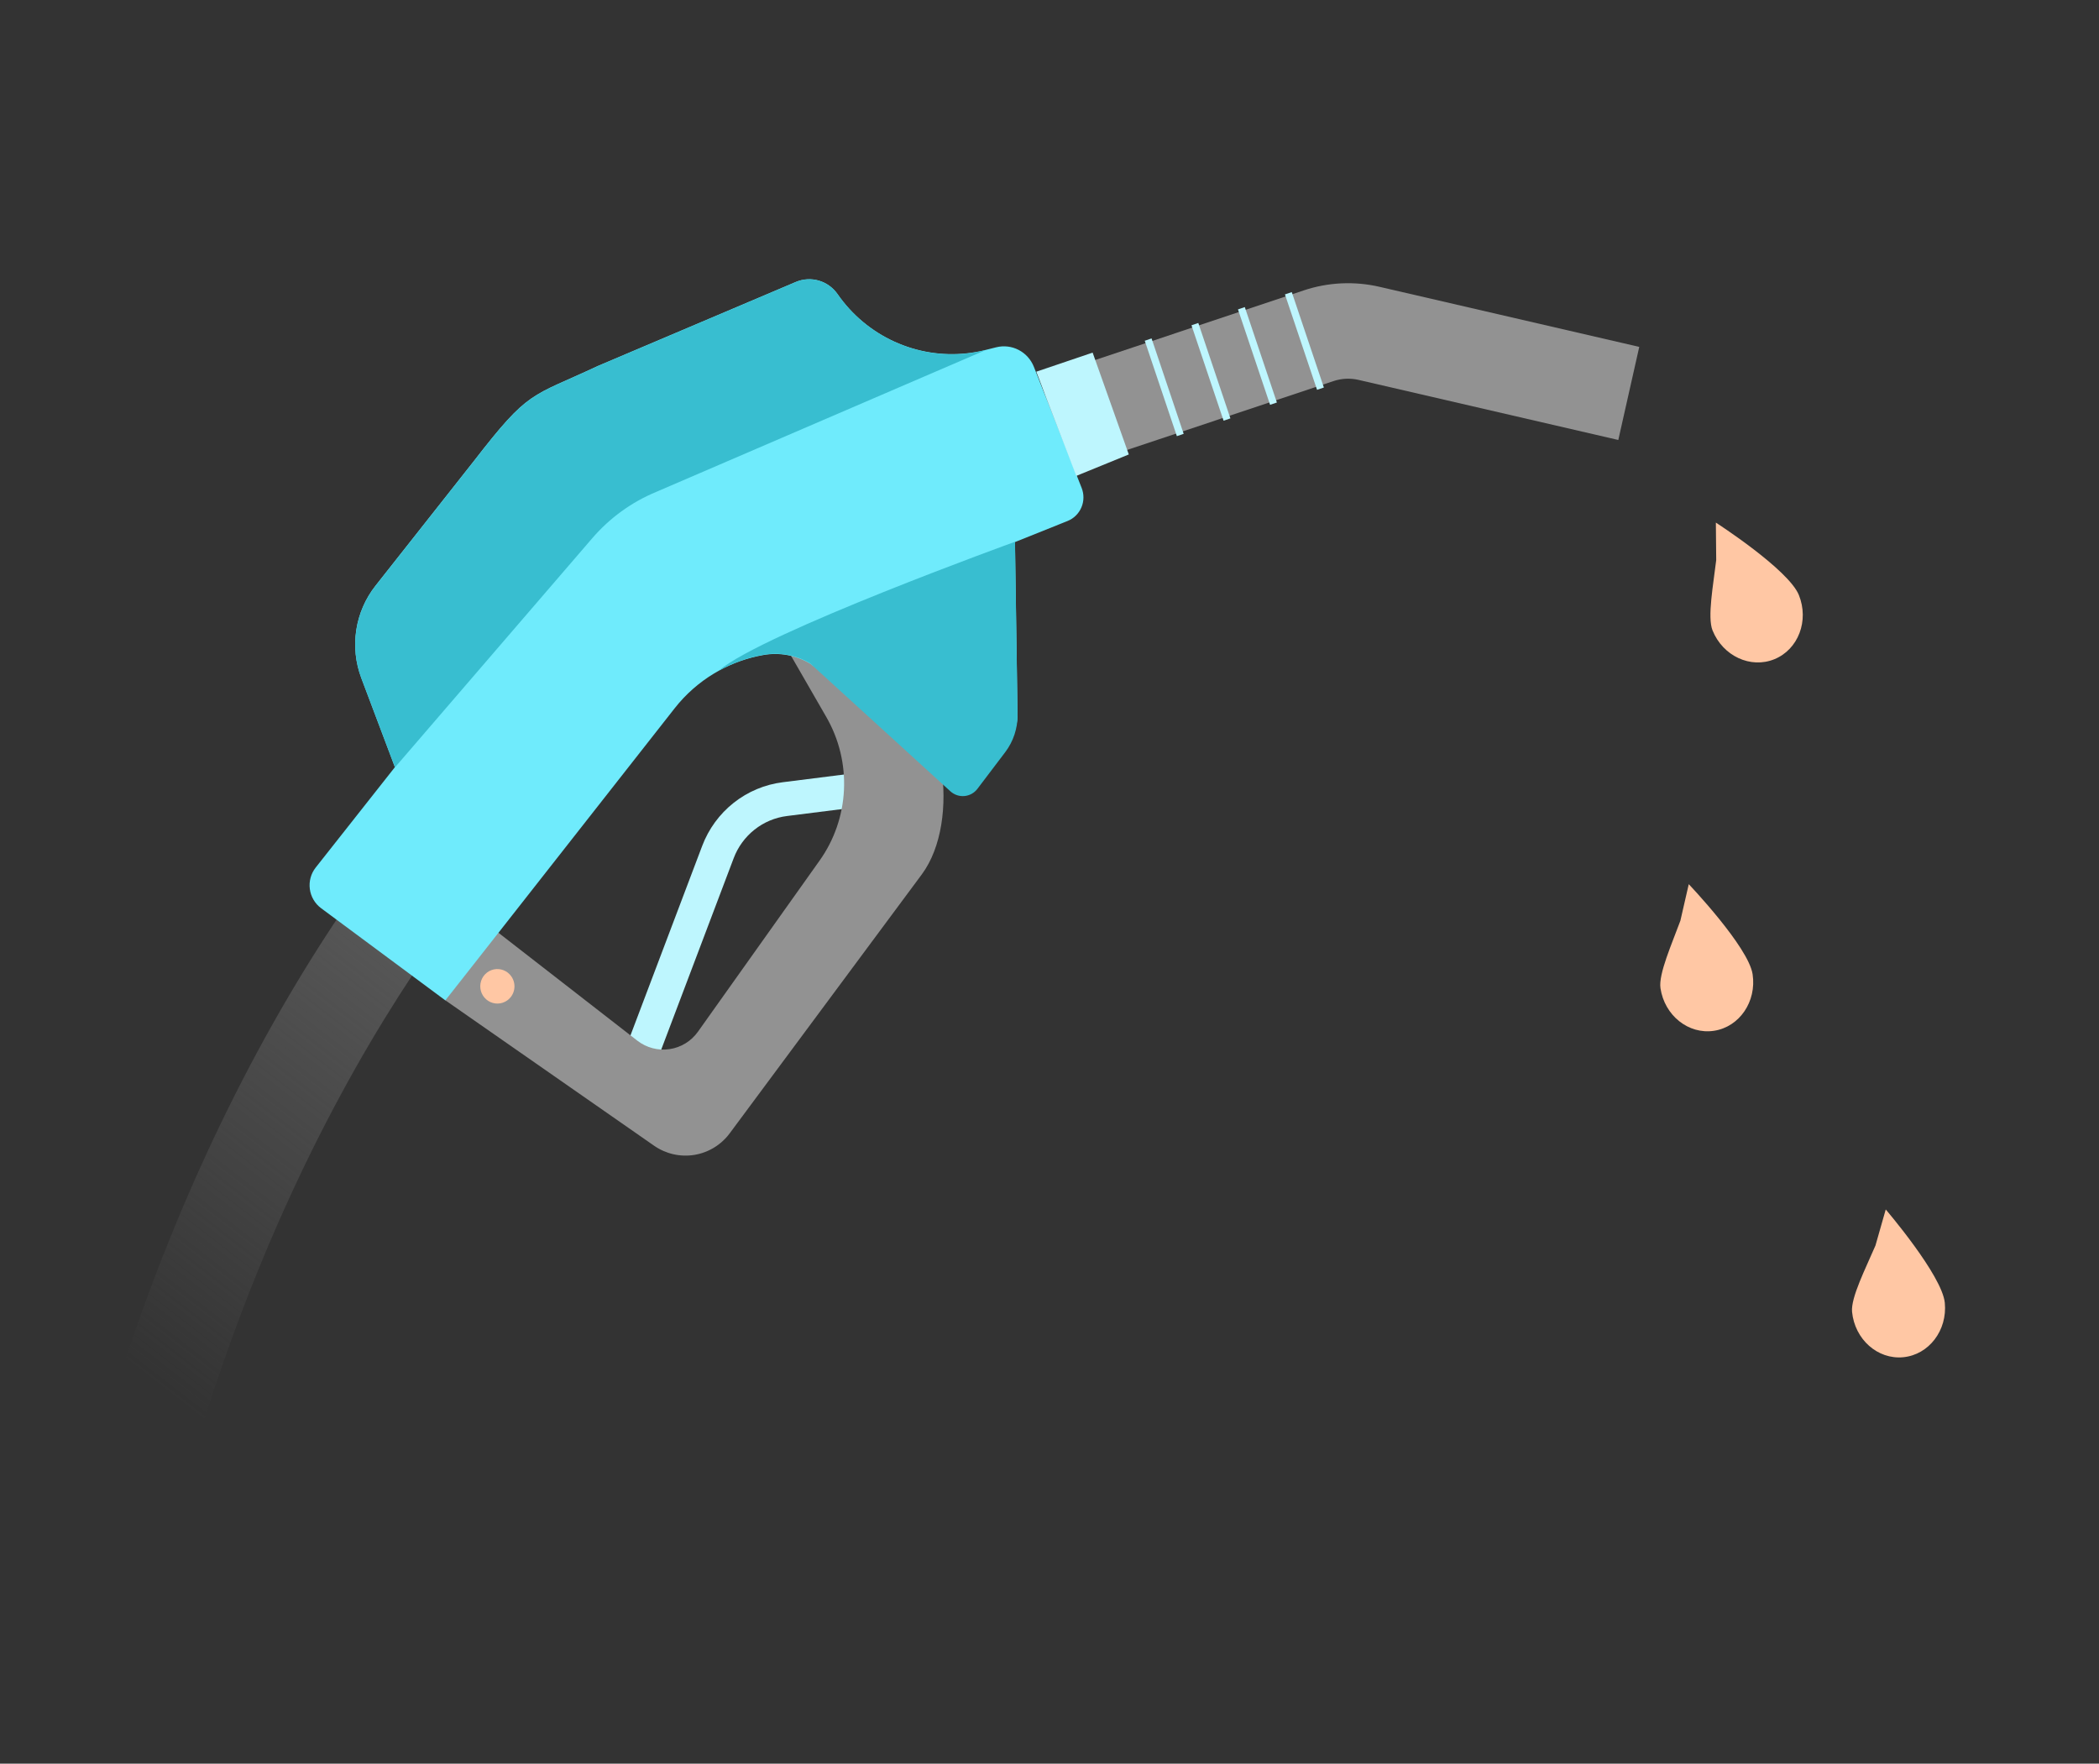 <svg width="169" height="142" viewBox="0 0 169 142" fill="none" xmlns="http://www.w3.org/2000/svg">
<rect x="0" y="0" width="169" height="142" fill="#333333" stroke="none"/>
<g id="Frame 2609005" clip-path="url(#clip0_3485_1225)">
<g id="Fueling">
<path id="Vector 3 (Stroke)" fill-rule="evenodd" clip-rule="evenodd" d="M7.471 118.137C17.131 82.886 34.794 62.015 42.976 55.705L47.555 61.739C40.857 66.906 24.022 86.272 14.735 120.16C9.753 138.338 -1.569 153.057 -12.782 162.994C-18.399 167.972 -24.073 171.827 -29.05 174.351C-31.537 175.612 -33.914 176.573 -36.071 177.164C-38.164 177.737 -40.346 178.044 -42.312 177.699L-41.021 170.214C-40.611 170.286 -39.658 170.273 -38.046 169.832C-36.499 169.408 -34.603 168.662 -32.437 167.564C-28.11 165.369 -22.962 161.9 -17.758 157.288C-7.331 148.048 2.978 134.529 7.471 118.137Z" fill="url(#paint0_linear_3485_1225)"/>
<g id="&#226;&#128;&#152;&#208;&#187;&#208;&#190;&#208;&#185;_1">
<path id="Vector" d="M144.836 47.911C144.002 45.846 138.152 42.077 138.152 42.077C138.152 42.077 138.186 45.044 138.18 45.097C137.951 47.05 137.454 49.693 137.885 50.759C138.719 52.824 140.951 53.86 142.869 53.074C144.788 52.288 145.67 49.975 144.836 47.911Z" fill="#FFC7A4"/>
<path id="Vector_2" d="M156.585 104.896C156.37 102.677 151.829 97.38 151.829 97.38C151.829 97.38 151.023 100.233 151.002 100.282C150.23 102.087 149.007 104.476 149.118 105.622C149.334 107.841 151.18 109.476 153.241 109.276C155.302 109.076 156.801 107.114 156.585 104.896Z" fill="#FFC7A4"/>
<path id="Vector_3" d="M141.111 78.442C140.781 76.238 135.97 71.189 135.97 71.189C135.97 71.189 135.313 74.081 135.295 74.13C134.619 75.974 133.521 78.425 133.692 79.563C134.022 81.768 135.951 83.303 137.999 82.994C140.047 82.684 141.442 80.646 141.111 78.442Z" fill="#FFC7A4"/>
<path id="Vector_4" d="M130.297 35.424L131.984 27.93L111.073 23.093C109.048 22.625 106.936 22.724 104.966 23.382L83.707 30.477L86.106 37.774L107.365 30.683C108.017 30.465 108.716 30.433 109.386 30.588L130.297 35.424Z" fill="#929292"/>
<path id="Vector_5" d="M53.1 84.874L59.072 69.097C59.414 68.191 59.994 67.396 60.75 66.798C61.506 66.199 62.41 65.82 63.364 65.701L70.735 64.772L70.394 62.052L63.023 62.981C61.58 63.161 60.215 63.734 59.071 64.639C57.928 65.543 57.051 66.745 56.534 68.115L50.563 83.89L53.1 84.874Z" fill="#BEF6FE"/>
<path id="Vector_6" d="M35.84 80.527L52.662 92.246C53.61 92.906 54.774 93.171 55.909 92.985C57.045 92.799 58.064 92.176 58.753 91.247L74.213 70.408C77.424 66.082 76.064 56.735 71.433 54.002L63.44 52.369L66.535 57.739C67.557 59.515 68.049 61.55 67.952 63.599C67.855 65.648 67.173 67.625 65.989 69.29L56.195 83.067C55.926 83.444 55.586 83.763 55.193 84.004C54.8 84.245 54.362 84.404 53.907 84.471C53.452 84.538 52.987 84.513 52.542 84.395C52.096 84.278 51.678 84.071 51.313 83.788L40.062 75.047L35.84 80.527Z" fill="#929292"/>
<path id="Vector_7" d="M41.173 78.618C41.017 78.392 40.799 78.219 40.545 78.118C40.291 78.018 40.014 77.996 39.748 78.055C39.482 78.114 39.24 78.251 39.051 78.449C38.863 78.647 38.737 78.897 38.689 79.168C38.642 79.438 38.675 79.717 38.784 79.969C38.894 80.221 39.075 80.434 39.304 80.582C39.534 80.731 39.802 80.807 40.074 80.802C40.346 80.796 40.611 80.71 40.834 80.552C40.982 80.448 41.109 80.315 41.206 80.162C41.303 80.008 41.37 79.837 41.401 79.657C41.433 79.477 41.429 79.293 41.39 79.115C41.351 78.936 41.277 78.768 41.173 78.618Z" fill="#FFC7A4"/>
<path id="Vector_8" d="M25.851 73.122L35.858 80.547L54.322 57.025C55.203 55.903 56.28 54.952 57.499 54.22C57.626 54.143 57.753 54.07 57.882 54C58.998 53.387 60.205 52.961 61.456 52.74C62.749 52.511 64.081 52.753 65.214 53.423L77.715 62.658L80.632 60.298C81.041 59.967 81.37 59.545 81.594 59.066C81.817 58.587 81.93 58.063 81.923 57.533L81.719 43.645L85.954 41.947C86.202 41.848 86.428 41.701 86.619 41.513C86.81 41.326 86.963 41.102 87.068 40.855C87.174 40.608 87.23 40.342 87.233 40.073C87.237 39.804 87.188 39.537 87.089 39.286L83.242 29.536C83.011 28.948 82.576 28.465 82.019 28.175C81.462 27.886 80.82 27.809 80.213 27.961L79.326 28.182C78.839 28.303 78.346 28.391 77.847 28.446C75.849 28.665 73.828 28.338 71.996 27.499C70.164 26.661 68.588 25.341 67.433 23.678C67.069 23.154 66.538 22.771 65.928 22.592C65.319 22.413 64.668 22.45 64.083 22.695L48.146 29.459C42.67 32.025 42.629 31.336 38.147 37.126L30.233 47.156C29.419 48.187 28.885 49.416 28.684 50.72C28.484 52.025 28.623 53.36 29.09 54.594L31.795 61.769L25.416 69.853C25.227 70.094 25.088 70.371 25.007 70.667C24.926 70.964 24.905 71.274 24.946 71.579C24.986 71.884 25.087 72.178 25.243 72.443C25.398 72.709 25.605 72.939 25.851 73.122Z" fill="#6FEBFC"/>
<path id="Vector_9" d="M31.759 61.662L31.802 61.775L31.703 61.899L47.691 43.328C49.099 41.695 50.866 40.418 52.85 39.598L79.337 28.196C78.851 28.317 78.357 28.405 77.859 28.46C75.859 28.678 73.838 28.351 72.006 27.511C70.173 26.671 68.597 25.35 67.443 23.686C67.078 23.162 66.547 22.779 65.938 22.6C65.328 22.421 64.677 22.457 64.092 22.703L48.153 29.468C42.676 32.035 42.635 31.346 38.152 37.137L30.238 47.168C29.423 48.2 28.889 49.429 28.689 50.734C28.488 52.038 28.628 53.374 29.094 54.608L31.759 61.662Z" fill="#38BED0"/>
<path id="Vector_10" d="M87.973 28.39L83.436 29.927L86.657 38.316L90.885 36.59L87.973 28.39Z" fill="#BEF6FE"/>
<path id="Vector_11" d="M92.169 27.435L92.718 27.248L95.303 34.93L94.754 35.117L92.169 27.435Z" fill="#BEF6FE"/>
<path id="Vector_12" d="M95.932 26.191L96.481 26.003L99.065 33.685L98.517 33.873L95.932 26.191Z" fill="#BEF6FE"/>
<path id="Vector_13" d="M99.675 24.912L100.224 24.725L102.808 32.407L102.26 32.594L99.675 24.912Z" fill="#BEF6FE"/>
<path id="Vector_14" d="M103.457 23.704L104.006 23.517L106.591 31.199L106.042 31.387L103.457 23.704Z" fill="#BEF6FE"/>
<path id="Vector_15" d="M57.888 53.983C59.003 53.37 60.21 52.944 61.462 52.723C62.754 52.494 64.086 52.736 65.22 53.406L76.52 63.712C76.673 63.85 76.852 63.956 77.047 64.022C77.242 64.087 77.448 64.111 77.652 64.093C77.857 64.074 78.055 64.013 78.235 63.913C78.415 63.813 78.572 63.677 78.697 63.512L80.937 60.558C81.595 59.69 81.944 58.622 81.929 57.528L81.723 43.622C81.723 43.622 61.45 50.955 57.888 53.983Z" fill="#38BED0"/>
</g>
</g>
</g>
<defs>
<linearGradient id="paint0_linear_3485_1225" x1="32.907" y1="73.683" x2="6.964" y2="107.148" gradientUnits="userSpaceOnUse">
<stop stop-color="#595959"/>
<stop offset="1" stop-color="#595959" stop-opacity="0"/>
</linearGradient>
<clipPath id="clip0_3485_1225">
<rect width="168" height="141" fill="white" transform="translate(0.456 0.967)"/>
</clipPath>
</defs>
</svg>
